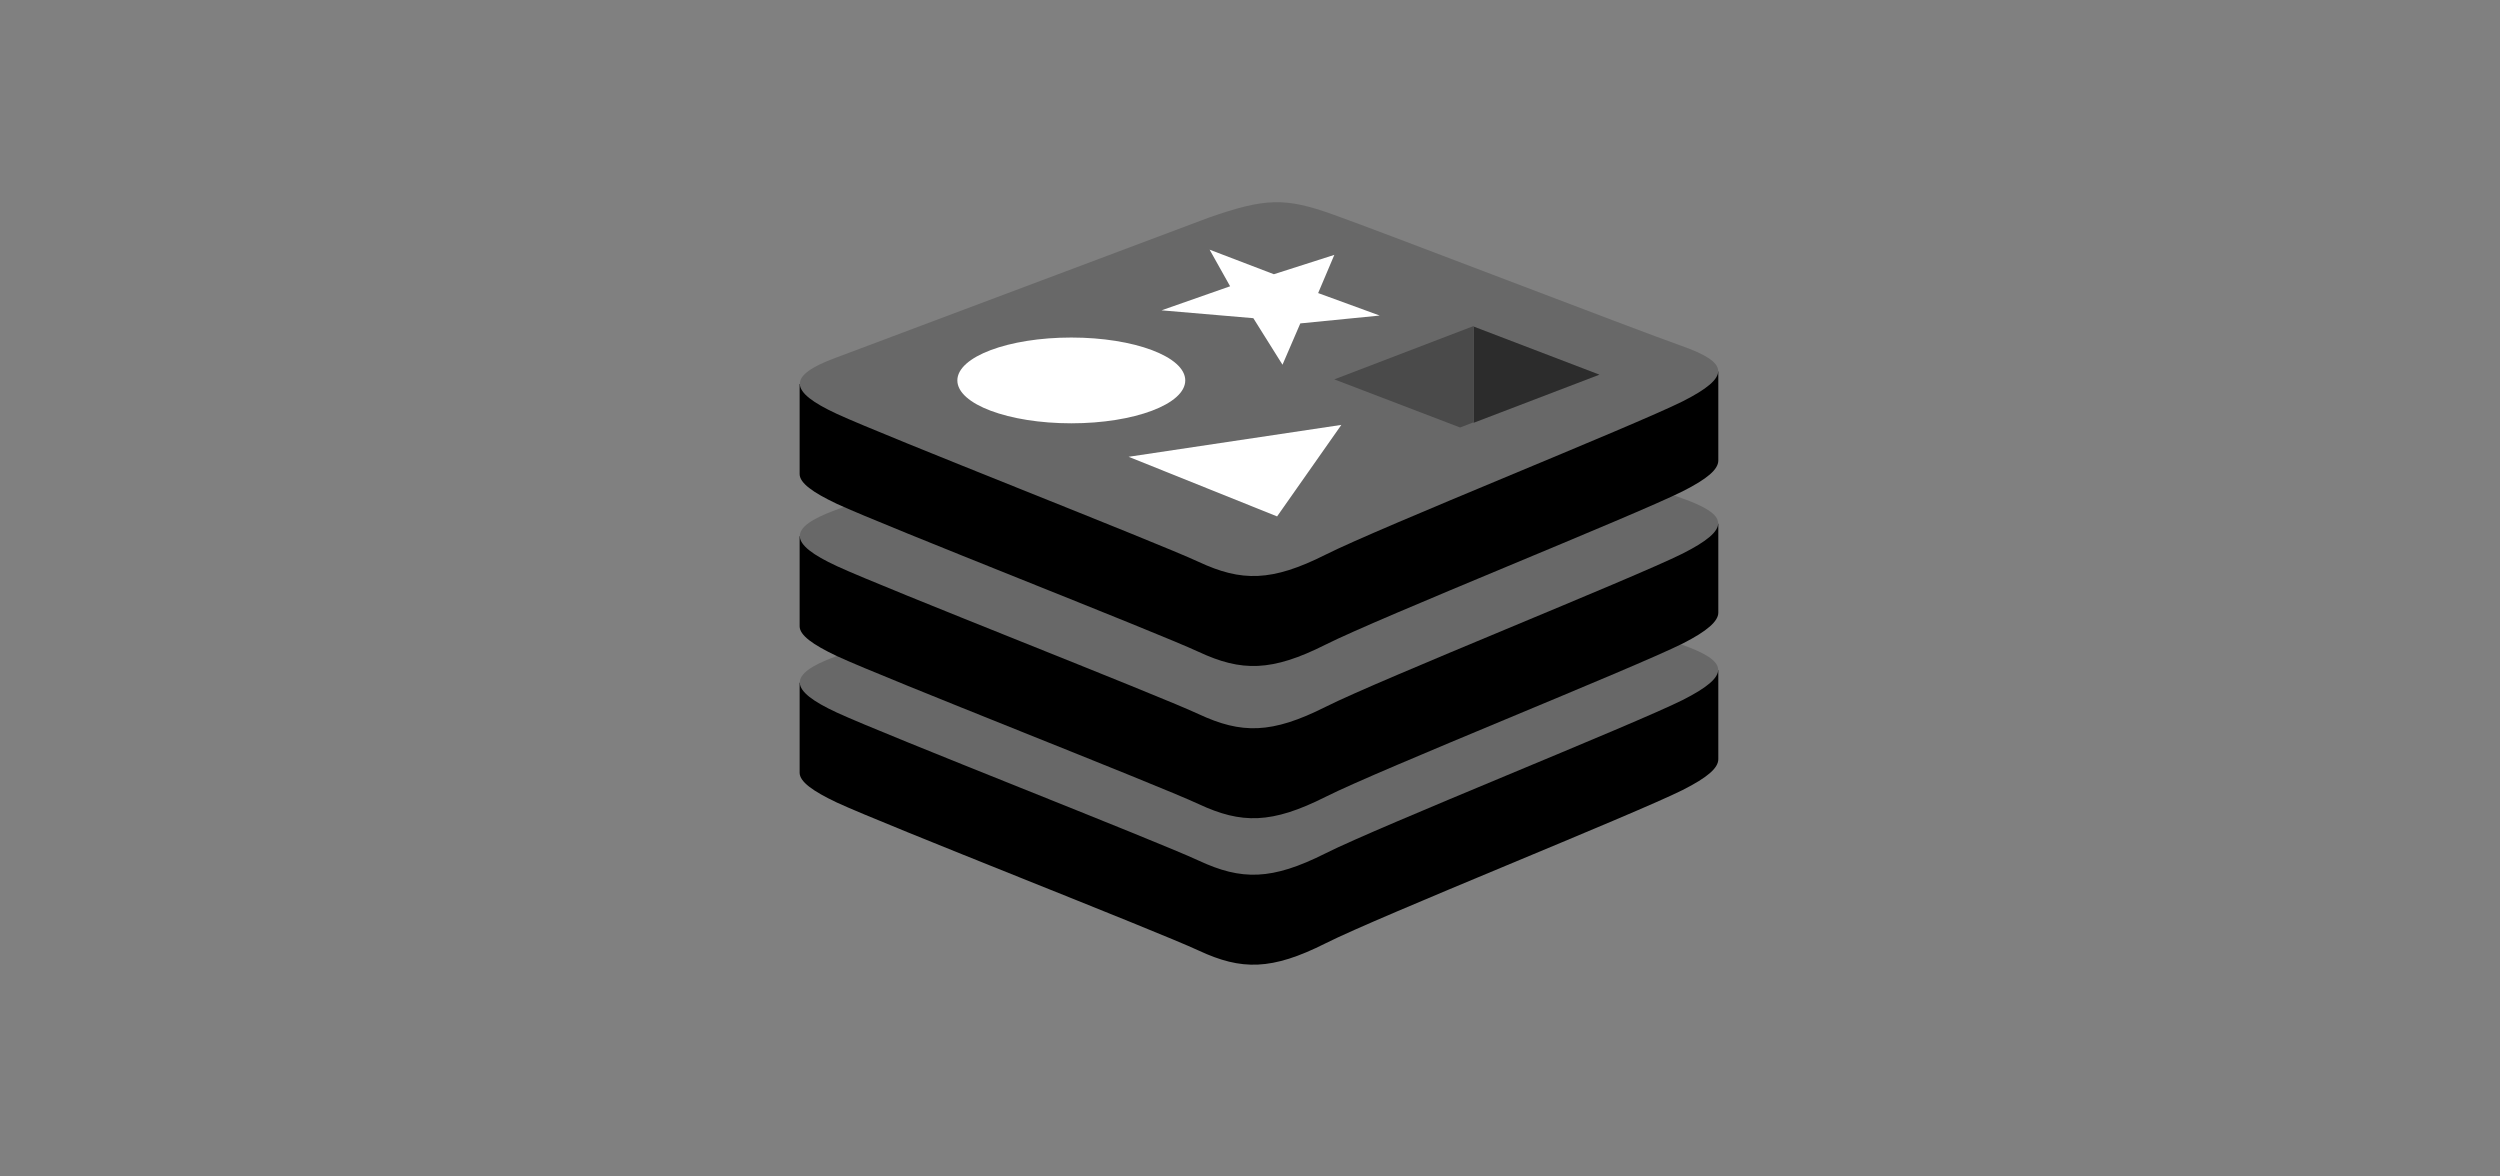 <svg width="136" height="64" viewBox="0 0 136 64" fill="none" xmlns="http://www.w3.org/2000/svg">
<rect x="0" y="0" width="136" height="64" fill="#808080" stroke="none"/>
<path d="M91.537 42.976C88.863 44.313 75.054 49.834 72.116 51.314C69.178 52.794 67.533 52.794 65.212 51.712C62.891 50.631 48.171 44.883 45.527 43.659C44.205 43.033 43.5 42.521 43.5 42.037V37.142C43.5 37.142 62.656 33.102 65.741 32.02C68.826 30.939 69.913 30.911 72.528 31.85C75.172 32.789 90.89 35.52 93.476 36.46V41.297C93.476 41.781 92.888 42.293 91.537 42.976Z" fill="black"/>
<path d="M91.536 38.081C88.862 39.419 75.053 44.94 72.115 46.419C69.177 47.899 67.532 47.899 65.211 46.818C62.89 45.736 48.171 39.988 45.526 38.764C42.882 37.541 42.823 36.687 45.438 35.72L65.74 28.093C68.825 27.012 69.912 26.984 72.527 27.923C75.171 28.862 88.891 34.155 91.477 35.065C94.062 35.976 94.18 36.744 91.536 38.081Z" fill="#686868"/>
<path d="M91.537 35.008C88.863 36.346 75.054 41.866 72.116 43.346C69.178 44.826 67.533 44.826 65.212 43.744C62.891 42.663 48.171 36.915 45.527 35.691C44.205 35.065 43.5 34.553 43.5 34.069V29.175C43.5 29.175 62.656 25.134 65.741 24.053C68.826 22.971 69.913 22.943 72.528 23.882C75.172 24.821 90.89 27.553 93.476 28.492V33.329C93.476 33.785 92.888 34.325 91.537 35.008Z" fill="black"/>
<path d="M91.536 30.114C88.862 31.451 75.053 36.972 72.115 38.451C69.177 39.931 67.532 39.931 65.211 38.85C62.89 37.769 48.171 32.02 45.526 30.797C42.882 29.573 42.823 28.719 45.438 27.752L65.74 20.126C68.825 19.044 69.912 19.016 72.527 19.955C75.171 20.894 88.891 26.187 91.477 27.097C94.062 28.008 94.18 28.776 91.536 30.114Z" fill="#686868"/>
<path d="M91.537 26.727C88.863 28.065 75.054 33.586 72.116 35.065C69.178 36.545 67.533 36.545 65.212 35.464C62.891 34.382 48.171 28.634 45.527 27.41C44.205 26.784 43.5 26.272 43.5 25.788V20.894C43.5 20.894 62.656 16.853 65.741 15.772C68.826 14.691 69.913 14.662 72.528 15.601C75.172 16.54 90.89 19.272 93.476 20.211V25.049C93.476 25.532 92.888 26.045 91.537 26.727Z" fill="black"/>
<path d="M91.538 21.833C88.864 23.17 75.055 28.691 72.117 30.171C69.179 31.65 67.534 31.65 65.213 30.569C62.892 29.488 48.172 23.74 45.528 22.516C42.884 21.292 42.825 20.439 45.44 19.471L65.742 11.845C68.827 10.764 69.914 10.735 72.529 11.674C75.173 12.613 88.893 17.906 91.479 18.817C94.064 19.727 94.182 20.496 91.538 21.833Z" fill="#686868"/>
<path d="M68.181 17.309L63.187 16.882L66.918 15.573L65.802 13.581L69.298 14.918L72.588 13.865L71.707 15.943L75.056 17.166L70.737 17.593L69.768 19.841L68.181 17.309ZM61.395 24.849L72.97 23.114L69.474 28.093L61.395 24.849Z" fill="white"/>
<path d="M58.279 23.028C61.703 23.028 64.478 21.984 64.478 20.695C64.478 19.406 61.703 18.362 58.279 18.362C54.856 18.362 52.08 19.406 52.08 20.695C52.08 21.984 54.856 23.028 58.279 23.028Z" fill="white"/>
<path d="M87.012 20.382L80.166 23V17.764L87.012 20.382Z" fill="#2C2C2C"/>
<path d="M80.166 17.735V22.971L79.431 23.256L72.586 20.638L80.166 17.735Z" fill="#4A4A4A"/>
</svg>
